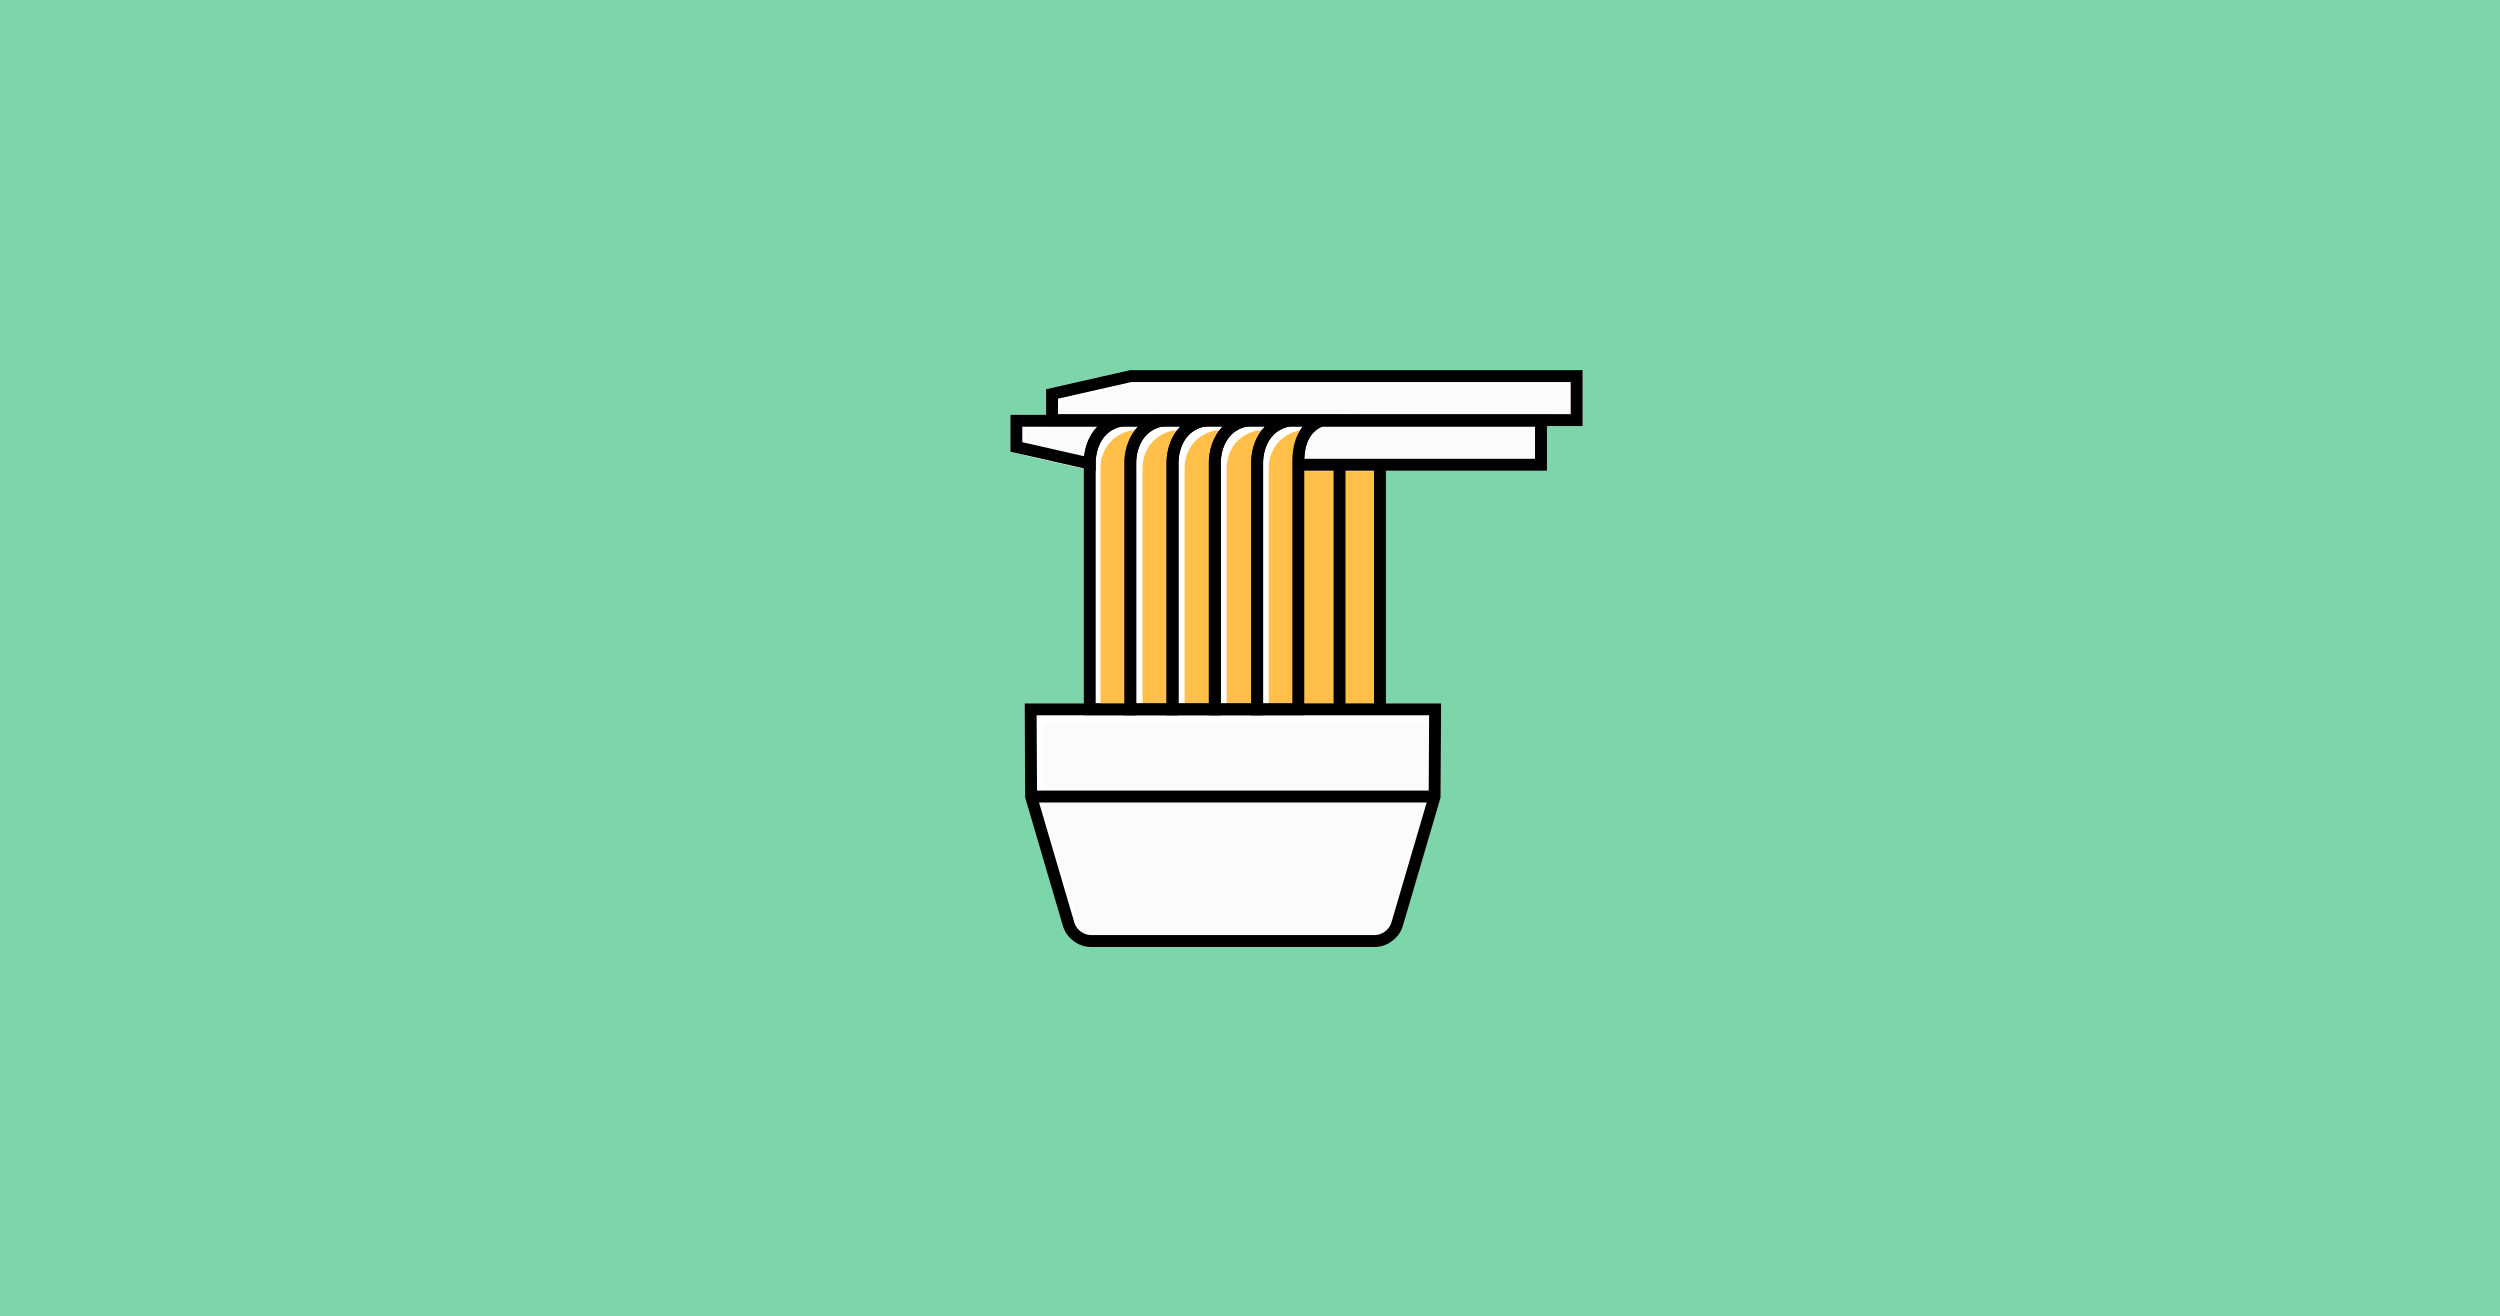 <svg width="2281" height="1201" viewBox="0 0 2281 1201" fill="none" xmlns="http://www.w3.org/2000/svg">
<rect width="2281" height="1201" fill="#7DD6AA"/>
<g clip-path="url(#clip0_1355_2933)">
<path d="M1444 337.711H1030.91L954.444 355.087V378.479H921.88V412.132L988.815 427.353V641.759H934.871L935.328 726.798L980.992 859.341H1268.99L1314.36 727.506L1314.86 641.77H1264.54V429.518H1411.44V388.75H1444V337.711Z" fill="white"/>
<path d="M1403.05 391.754V425.646H1188.78L1185.65 428.66C1185.65 403.33 1193.77 394.67 1201.43 391.754H1403.04H1403.05Z" fill="#FDFAFA"/>
<path d="M967.718 384.154H1436.33V350.98H1032.73L967.718 365.582V384.154Z" fill="#FDFAFA"/>
<path d="M935.154 391.754H1001.68L988.826 427.833L935.154 415.625V391.754Z" fill="#FDFAFA"/>
<path d="M952.127 658.949L952.562 741.519L989.261 858.656L1269.94 859.396L1309.12 726.668L1309.52 658.949H952.127Z" fill="#FDFAFA"/>
<path d="M927.32 383.918H1021.51C993.124 391.055 994.255 422.271 994.255 422.271V423.011L927.32 407.789V383.918Z" stroke="black" stroke-width="10.88" stroke-miterlimit="10"/>
<path d="M1406 383.918V424.077H1184.56V420.824C1184.56 395.495 1197.32 386.834 1204.98 383.918H1406Z" stroke="black" stroke-width="10.88" stroke-miterlimit="10"/>
<path d="M959.885 383.307H1438.56V343.148H1031.52L959.885 359.425V383.307Z" stroke="black" stroke-width="10.88" stroke-miterlimit="10"/>
<path d="M1031.23 422.336V647.198H994.255V422.271C994.255 422.271 993.124 391.055 1021.51 383.918H1058.75C1030.08 390.925 1031.23 422.336 1031.23 422.336V422.336Z" stroke="black" stroke-width="10.88" stroke-miterlimit="10"/>
<path d="M1033.24 427.195V645.79H1004.05V427.13C1004.05 427.13 1002.91 400.016 1031.3 392.879H1045.9C1028.54 403.128 1033.24 427.195 1033.24 427.195Z" fill="#FFBF48"/>
<path d="M1071.62 427.195V645.79H1042.43V427.13C1042.43 427.13 1041.3 400.016 1069.69 392.879H1084.29C1066.92 403.128 1071.62 427.195 1071.62 427.195Z" fill="#FFBF48"/>
<path d="M1110.01 427.195V645.79H1080.82V427.13C1080.82 427.13 1079.69 400.016 1108.07 392.879H1122.67C1105.31 403.128 1110.01 427.195 1110.01 427.195Z" fill="#FFBF48"/>
<path d="M1148.39 427.195V645.79H1119.2V427.13C1119.2 427.13 1118.07 400.016 1146.46 392.879H1161.06C1143.69 403.128 1148.39 427.195 1148.39 427.195Z" fill="#FFBF48"/>
<path d="M1186.77 427.195V645.79H1157.58V427.13C1157.58 427.13 1156.45 400.016 1184.83 392.879H1199.43C1182.07 403.128 1186.77 427.195 1186.77 427.195Z" fill="#FFBF48"/>
<path d="M1217.97 429.929V642.615H1188.78V429.863L1217.97 429.929Z" fill="#FFBF48"/>
<path d="M1254.52 429.929V642.615H1225.33V429.863L1254.52 429.929Z" fill="#FFBF48"/>
<path d="M1069.82 422.336V647.198H1031.23V422.336C1031.23 422.336 1030.08 390.925 1058.75 383.918H1097.35C1068.68 390.925 1069.82 422.336 1069.82 422.336V422.336Z" stroke="black" stroke-width="10.88" stroke-miterlimit="10"/>
<path d="M1204.98 383.918C1197.32 386.834 1184.56 395.495 1184.56 420.824V647.198H1147V422.336C1147 422.336 1145.86 390.925 1174.53 383.918H1204.98Z" stroke="black" stroke-width="10.88" stroke-miterlimit="10"/>
<path d="M1184.56 647.195V650.209" stroke="black" stroke-width="10.88" stroke-miterlimit="10"/>
<path d="M994.255 650.209V647.195" stroke="black" stroke-width="10.88" stroke-miterlimit="10"/>
<path d="M1031.23 650.209V647.195" stroke="black" stroke-width="10.88" stroke-miterlimit="10"/>
<path d="M1069.82 650.209V647.195" stroke="black" stroke-width="10.88" stroke-miterlimit="10"/>
<path d="M1108.41 650.209V647.195" stroke="black" stroke-width="10.88" stroke-miterlimit="10"/>
<path d="M1147 650.209V647.195" stroke="black" stroke-width="10.88" stroke-miterlimit="10"/>
<path d="M1108.41 422.336V647.198H1069.82V422.336C1069.82 422.336 1068.68 390.925 1097.35 383.918H1135.94C1107.27 390.925 1108.41 422.336 1108.41 422.336Z" stroke="black" stroke-width="10.88" stroke-miterlimit="10"/>
<path d="M1147 422.336V647.198H1108.41V422.336C1108.41 422.336 1107.27 390.925 1135.94 383.918H1174.53C1145.86 390.925 1147 422.336 1147 422.336Z" stroke="black" stroke-width="10.88" stroke-miterlimit="10"/>
<path d="M1309.39 647.195L1308.97 726.762L1274.81 842.984C1272.09 852.247 1263.59 858.609 1253.93 858.609H995.798C986.143 858.609 977.643 852.247 974.921 842.984L940.768 726.762L940.344 647.195H1309.39Z" stroke="black" stroke-width="10.88" stroke-miterlimit="10"/>
<path d="M940.768 726.762H1308.97" stroke="black" stroke-width="10.88" stroke-miterlimit="10"/>
<path d="M1222.2 425.164V650.211" stroke="black" stroke-width="10.88" stroke-miterlimit="10"/>
<path d="M1259.1 425.164V650.211" stroke="black" stroke-width="10.88" stroke-miterlimit="10"/>
</g>
<defs>
<clipPath id="clip0_1355_2933">
<rect width="522.12" height="526.342" fill="white" transform="translate(921.88 337.711)"/>
</clipPath>
</defs>
</svg>
